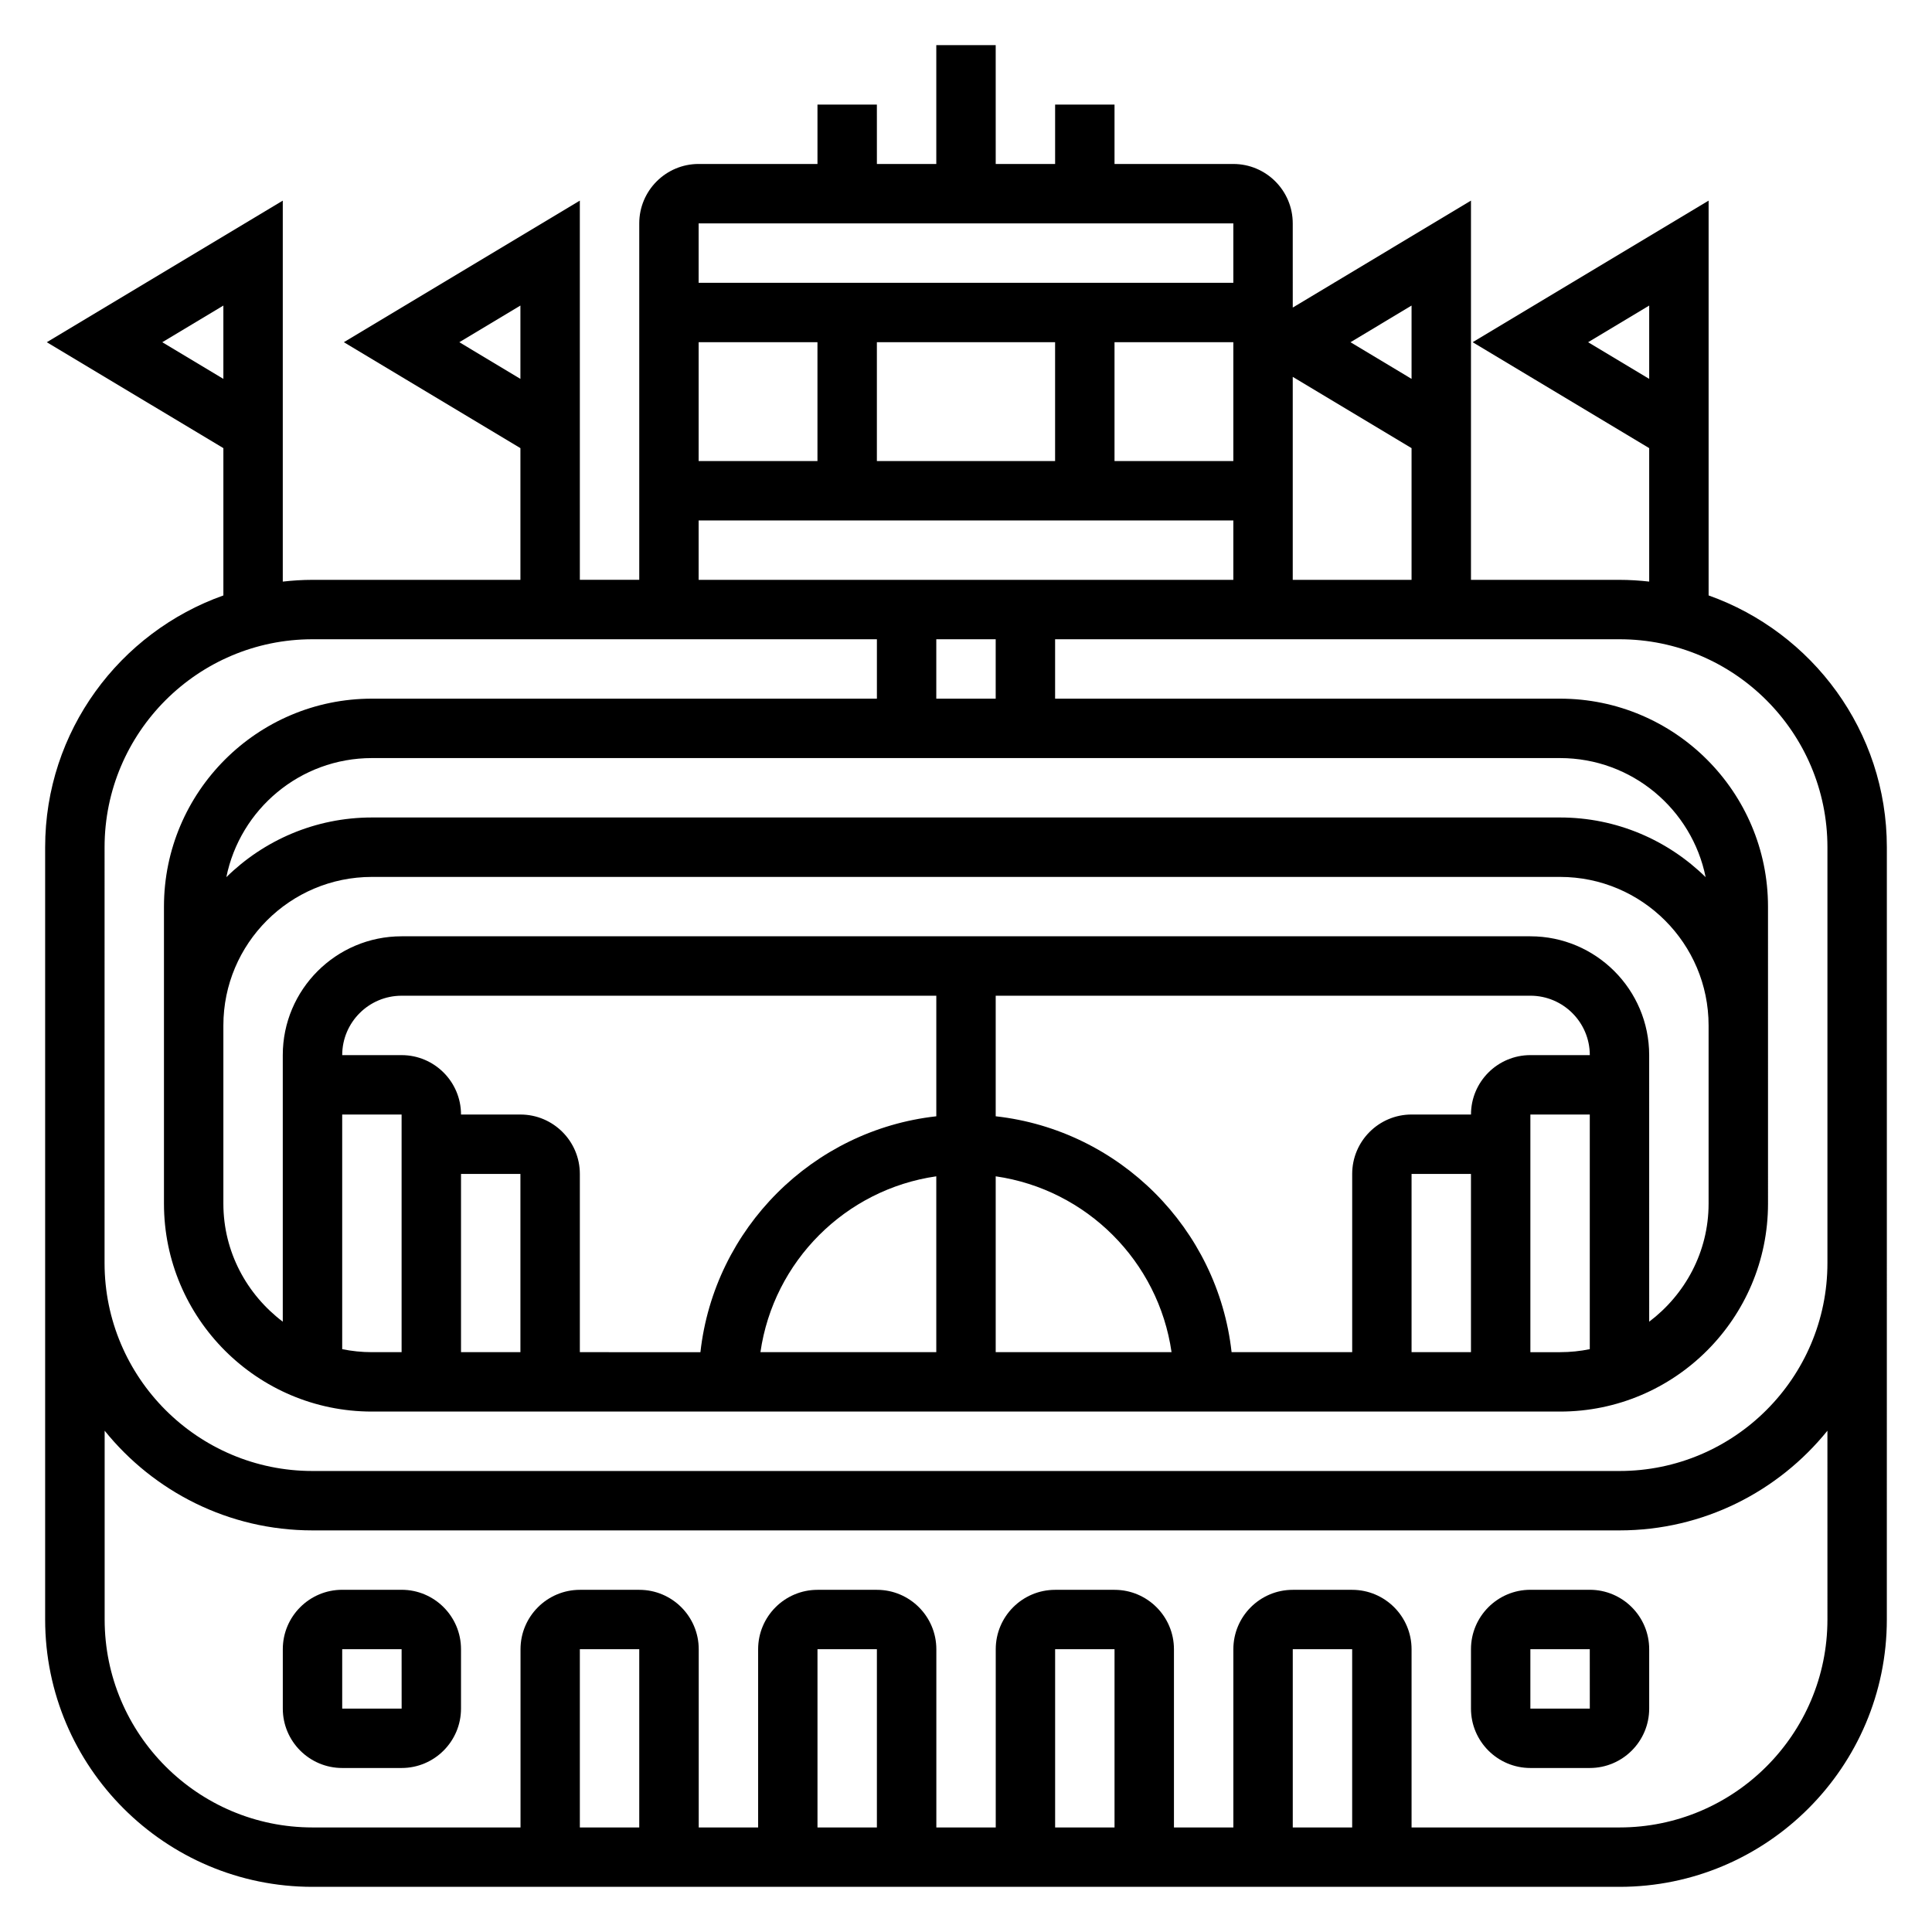 <?xml version="1.0" encoding="UTF-8"?>
<!-- Uploaded to: SVG Repo, www.svgrepo.com, Generator: SVG Repo Mixer Tools -->
<svg fill="#000000" width="800px" height="800px" version="1.1" viewBox="144 144 512 512" xmlns="http://www.w3.org/2000/svg">
 <g>
  <path d="m250.43 565.31h-15.742c-8.684 0-15.742 7.062-15.742 15.742v15.742c0 8.684 7.062 15.742 15.742 15.742h15.742c8.684 0 15.742-7.062 15.742-15.742v-15.742c0.004-8.684-7.059-15.742-15.742-15.742zm-15.742 31.488v-15.742h15.742l0.008 15.742z"/>
  <path d="m565.31 565.31h-15.742c-8.684 0-15.742 7.062-15.742 15.742v15.742c0 8.684 7.062 15.742 15.742 15.742h15.742c8.684 0 15.742-7.062 15.742-15.742v-15.742c0-8.684-7.062-15.742-15.742-15.742zm-15.746 31.488v-15.742h15.742l0.008 15.742z"/>
  <path d="m596.8 301.8v-104.63l-62.535 37.52 46.789 28.07v35.367c-2.59-0.289-5.211-0.461-7.871-0.461h-39.359v-100.5l-47.23 28.34-0.004-22.309c0-8.684-7.062-15.742-15.742-15.742h-31.488v-15.746h-15.742v15.742h-15.742l-0.004-31.488h-15.742v31.488h-15.742l-0.004-15.742h-15.742v15.742h-31.488c-8.684 0-15.742 7.062-15.742 15.742v94.465h-15.742l-0.004-100.49-62.539 37.52 46.793 28.07v34.906h-55.105c-2.66 0-5.281 0.172-7.871 0.465v-100.96l-62.535 37.52 46.793 28.07v39.039c-27.477 9.758-47.234 35.941-47.234 66.715v204.67c0 39.062 31.789 70.848 70.848 70.848h346.37c39.062 0 70.848-31.789 70.848-70.848l0.004-94.465v-110.21c0-30.773-19.758-56.957-47.23-66.715zm-31.93-67.109 16.184-9.715v19.43zm-299.14 0 16.184-9.715v19.43zm-78.723 0 16.188-9.715v19.43zm331.07-9.715v19.43l-16.184-9.715zm0 37.785v34.906h-31.488v-53.797zm-188.93 3.418v-31.488h31.488v31.488zm47.234-31.488h47.23v31.488h-47.23zm62.977 0h31.488v31.488h-31.488zm31.488-31.488v15.742h-141.7v-15.742zm-141.7 78.719h141.7v15.742l-141.7 0.004zm-94.461 157.44h15.742v62.977h-7.871c-2.691 0-5.328-0.277-7.871-0.797zm31.488 15.742h15.742v47.23h-15.742zm15.742-15.742h-15.742c0-8.684-7.062-15.742-15.742-15.742h-15.742c0-8.684 7.062-15.742 15.742-15.742h141.7v31.953c-32.777 3.644-58.867 29.734-62.512 62.512l-31.953-0.004v-47.23c0-8.688-7.062-15.746-15.746-15.746zm110.21 16.375v46.602h-46.602c3.465-24.082 22.523-43.141 46.602-46.602zm15.746 0c24.082 3.473 43.141 22.523 46.602 46.602h-46.602zm62.512 46.602c-3.644-32.777-29.734-58.867-62.512-62.512v-31.953h141.7c8.684 0 15.742 7.062 15.742 15.742h-15.742c-8.684 0-15.742 7.062-15.742 15.742h-15.742c-8.684 0-15.742 7.062-15.742 15.742v47.23zm47.695-47.234h15.742v47.23h-15.742zm31.488-15.742h15.742v62.18c-2.539 0.52-5.176 0.797-7.871 0.797h-7.871zm0-47.234h-299.14c-17.367 0-31.488 14.121-31.488 31.488v70.645c-9.5-7.188-15.742-18.477-15.742-31.281v-47.23c0-21.703 17.656-39.359 39.359-39.359h314.88c21.703 0 39.359 17.656 39.359 39.359v47.23c0 12.809-6.242 24.098-15.742 31.285l-0.004-70.648c0-17.363-14.121-31.488-31.488-31.488zm7.871-31.488h-314.88c-15.012 0-28.621 6.047-38.574 15.816 3.629-17.973 19.539-31.559 38.574-31.559h314.88c19.035 0 34.945 13.586 38.574 31.559-9.953-9.77-23.566-15.816-38.578-15.816zm-165.31-31.488v-15.742h15.742v15.742zm-78.719 299.14h-15.742v-47.23h15.742zm62.977 0h-15.742v-47.23h15.742zm62.977 0h-15.742v-47.23h15.742zm62.977 0h-15.742v-47.23h15.742zm125.95-55.105c0 30.387-24.719 55.105-55.105 55.105h-55.105v-47.23c0-8.684-7.062-15.742-15.742-15.742h-15.742c-8.684 0-15.742 7.062-15.742 15.742v47.23h-15.742v-47.23c0-8.684-7.062-15.742-15.742-15.742h-15.742c-8.684 0-15.742 7.062-15.742 15.742v47.23h-15.742v-47.23c0-8.684-7.062-15.742-15.742-15.742h-15.742c-8.684 0-15.742 7.062-15.742 15.742v47.23h-15.742v-47.23c0-8.684-7.062-15.742-15.742-15.742h-15.742c-8.684 0-15.742 7.062-15.742 15.742v47.23h-55.105c-30.387 0-55.105-24.719-55.105-55.105v-50.035c12.973 16.09 32.832 26.418 55.078 26.418h346.37c22.246 0 42.109-10.328 55.105-26.418zm-55.105-39.359h-346.37c-30.387 0-55.105-24.719-55.105-55.105l0.004-110.21c0-30.387 24.719-55.105 55.105-55.105h149.57v15.742h-133.83c-30.387 0-55.105 24.719-55.105 55.105v78.719c0 30.387 24.719 55.105 55.105 55.105h314.88c30.387 0 55.105-24.719 55.105-55.105l-0.004-78.719c0-30.387-24.719-55.105-55.105-55.105h-133.82v-15.742h149.57c30.387 0 55.105 24.719 55.105 55.105v110.21c0 30.387-24.719 55.105-55.105 55.105z"/>
 </g>
</svg>